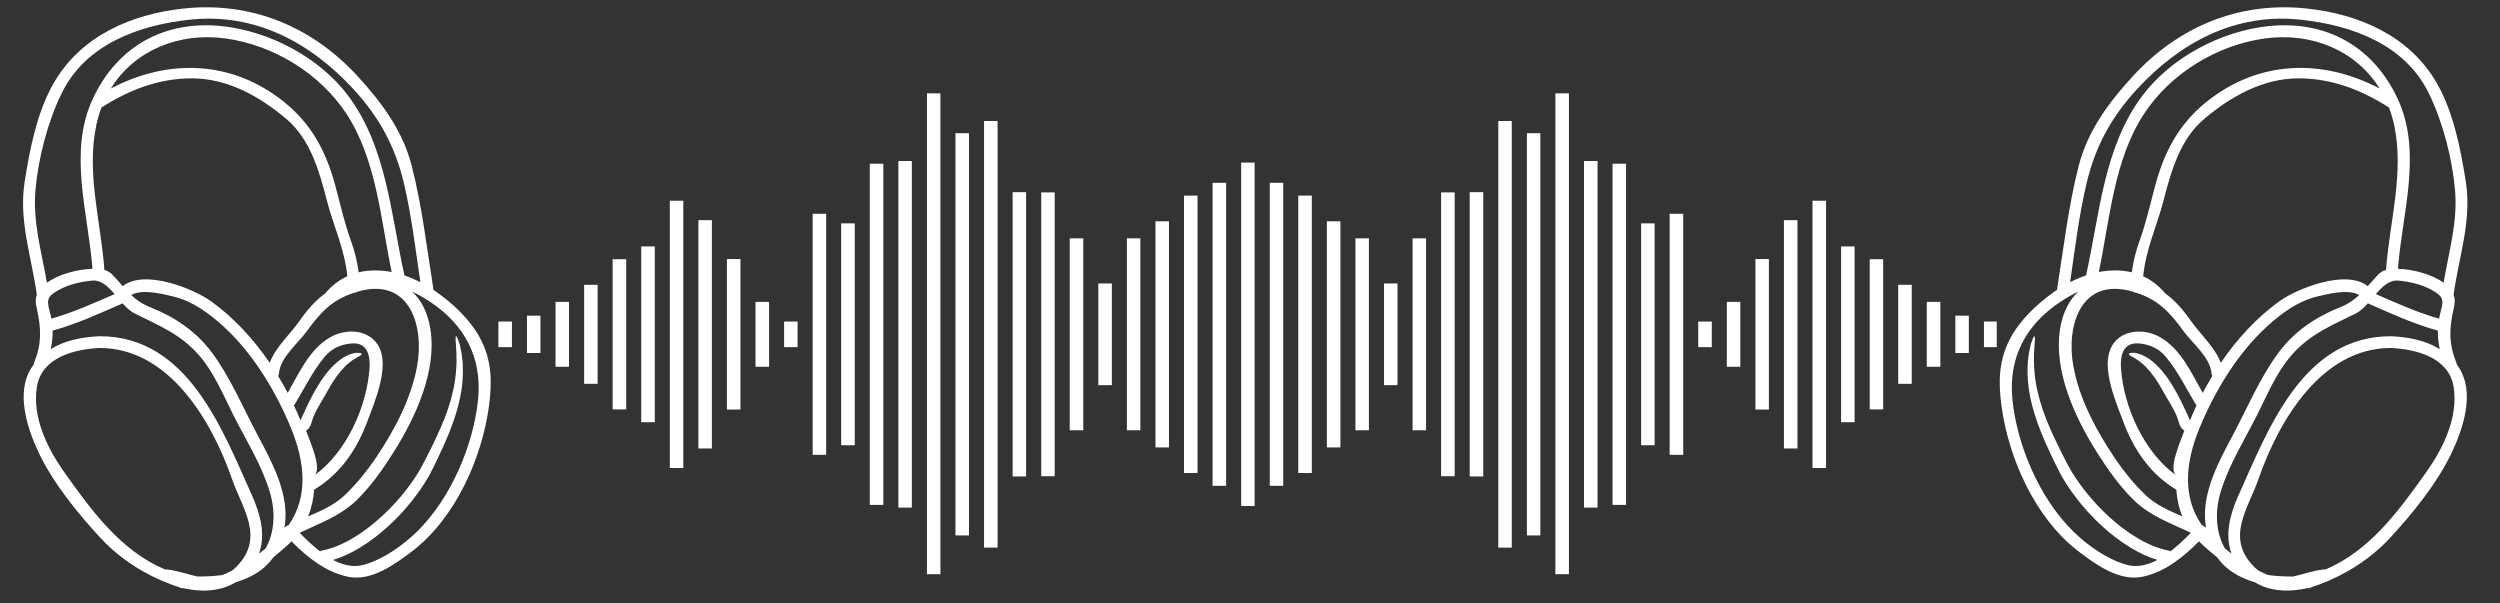 <?xml version="1.0" encoding="UTF-8"?>
<svg xmlns="http://www.w3.org/2000/svg" xmlns:xlink="http://www.w3.org/1999/xlink" width="174" zoomAndPan="magnify" viewBox="0 0 130.5 31.5" height="42" preserveAspectRatio="xMidYMid meet" version="1.0">
  <rect x="0" y="0" width="130.5" height="31.5" fill="#333333" stroke="none"/>
  <defs>
    <clipPath id="a14836bcbb">
      <path d="M 1 0 L 25.875 0 L 25.875 31 L 1 31 Z M 1 0 " clip-rule="nonzero"></path>
    </clipPath>
    <clipPath id="43b5b99fe5">
      <path d="M 104.312 0 L 129.234 0 L 129.234 31 L 104.312 31 Z M 104.312 0 " clip-rule="nonzero"></path>
    </clipPath>
    <clipPath id="02592f7bc5">
      <path d="M 0.312 0.234 L 25 0.234 L 25 30.949 L 0.312 30.949 Z M 0.312 0.234 " clip-rule="nonzero"></path>
    </clipPath>
    <clipPath id="88aaa58e4c">
      <rect x="0" width="26" y="0" height="31"></rect>
    </clipPath>
    <clipPath id="729a1b6449">
      <path d="M 81 4.871 L 82 4.871 L 82 29.973 L 81 29.973 Z M 81 4.871 " clip-rule="nonzero"></path>
    </clipPath>
    <clipPath id="adbd3af5ab">
      <path d="M 103 16 L 104.23 16 L 104.23 19 L 103 19 Z M 103 16 " clip-rule="nonzero"></path>
    </clipPath>
    <clipPath id="22b8e14fdc">
      <path d="M 48 4.871 L 50 4.871 L 50 29.973 L 48 29.973 Z M 48 4.871 " clip-rule="nonzero"></path>
    </clipPath>
  </defs>
  <g clip-path="url(#a14836bcbb)">
    <path fill="#ffffff" d="M 5.984 15.352 C 5.633 14.945 5.27 14.598 4.797 14.648 C 4.227 14.703 3.598 14.844 3.09 15.125 C 2.52 15.438 2.41 15.598 2.586 16.223 C 2.625 16.359 2.656 16.5 2.68 16.633 C 3.82 16.312 4.898 15.824 5.984 15.352 Z M 12.352 29.574 C 13.832 28.055 12.664 26.586 12.102 24.98 C 11.047 21.949 8.816 18.168 5.207 18.164 C 3.895 18.223 2.172 18.652 1.926 20.191 C 1.668 21.77 2.473 23.41 3.363 24.66 C 4.77 26.645 6.312 28.762 8.625 29.73 C 8.648 29.727 8.672 29.727 8.699 29.727 C 9.199 29.766 9.762 29.977 10.309 30.094 C 10.738 30.094 11.184 30.078 11.613 30.016 C 11.773 29.949 11.938 29.875 12.102 29.793 C 12.184 29.727 12.273 29.656 12.352 29.574 Z M 13.863 28.633 C 14.359 27.766 14.383 26.652 14.078 25.664 C 13.645 24.234 12.852 22.996 12.184 21.672 C 11.652 20.613 11.188 19.469 10.402 18.559 C 9.426 17.438 8.32 17.008 7.031 16.363 C 6.801 16.25 6.594 16.051 6.395 15.832 C 6.379 15.84 6.359 15.852 6.34 15.863 C 5.156 16.379 3.992 16.918 2.746 17.258 C 2.754 17.582 2.719 17.902 2.648 18.223 C 3.391 17.762 4.297 17.59 5.207 17.551 C 9.785 17.555 11.586 22.363 13.156 25.867 C 13.633 26.93 13.859 27.961 13.52 28.898 C 13.637 28.809 13.75 28.719 13.863 28.633 Z M 15.07 27.406 C 16.09 25.934 15.926 24.16 15.207 22.387 C 14.418 20.453 13.207 18.438 11.652 17.027 C 10.902 16.348 10.059 15.723 9.059 15.48 C 8.551 15.359 7.414 15.059 6.848 15.402 C 7.117 15.652 7.426 15.875 7.855 16.043 C 9.121 16.543 10.234 17.297 11.055 18.395 C 12.043 19.723 12.688 21.293 13.465 22.746 C 14.16 24.051 14.992 25.582 14.898 27.109 C 14.887 27.27 14.871 27.426 14.848 27.57 C 14.871 27.527 14.91 27.488 14.969 27.457 C 15.004 27.441 15.035 27.426 15.07 27.406 Z M 18.129 14.422 C 17.996 13.012 17.398 11.77 17.062 10.465 C 16.672 8.945 16.199 7.266 14.953 6.215 C 13.574 5.047 11.906 4.102 10.047 4.09 C 8.305 4.082 6.75 4.684 5.297 5.613 C 5.184 5.906 5.094 6.211 5.027 6.535 C 4.496 9.035 5.27 11.582 5.449 14.09 C 5.605 14.133 5.75 14.215 5.879 14.352 C 6.074 14.555 6.242 14.754 6.406 14.938 C 7.539 14.031 10.109 15.07 11.023 15.73 C 12.203 16.578 13.23 17.695 14.078 18.938 C 14.391 18.109 15.152 17.445 15.645 16.738 C 16.051 16.156 16.473 15.676 16.992 15.305 C 17 15.293 17.004 15.285 17.012 15.273 C 17.344 14.887 17.723 14.609 18.129 14.422 Z M 19.289 19.227 C 19.332 18.582 19.188 17.867 18.375 17.926 C 17.797 17.969 17.297 18.191 16.93 18.645 C 16.312 19.395 15.891 20.27 15.391 21.098 C 15.375 21.121 15.355 21.141 15.34 21.16 C 15.465 21.418 15.578 21.68 15.684 21.941 C 16.004 21.234 16.297 20.613 16.605 20.121 C 16.977 19.508 17.367 19.074 17.723 18.805 C 17.812 18.742 17.891 18.676 17.98 18.633 C 18.062 18.59 18.141 18.551 18.211 18.516 C 18.367 18.465 18.484 18.426 18.586 18.418 C 18.789 18.41 18.867 18.434 18.875 18.473 C 18.879 18.516 18.809 18.574 18.656 18.645 C 18.578 18.688 18.488 18.754 18.375 18.82 C 18.27 18.906 18.141 18.996 18.004 19.137 C 17.734 19.406 17.418 19.816 17.098 20.41 C 16.859 20.844 16.57 21.266 16.375 21.723 C 16.262 21.984 16.246 22.328 15.98 22.473 C 16.113 22.898 16.859 24.492 16.402 24.82 C 18.078 23.621 19.145 21.254 19.289 19.227 Z M 18.719 14.215 C 19.273 14.082 19.863 14.09 20.445 14.199 C 19.871 11.441 19.656 8.332 18.082 5.938 C 16.699 3.832 14.281 2.355 11.785 2.008 C 9.332 1.668 7.012 2.637 5.785 4.621 C 8.746 3.062 12.09 3.113 14.84 5.332 C 16.266 6.48 17.031 7.926 17.5 9.68 C 17.754 10.633 17.973 11.598 18.305 12.531 C 18.508 13.09 18.652 13.648 18.719 14.215 Z M 21.945 14.73 C 21.688 13.008 21.484 11.27 21.086 9.574 C 20.629 7.645 19.801 6.121 18.457 4.66 C 16.211 2.219 13.312 0.66 9.91 1.027 C 7.25 1.312 4.473 2.305 3.223 4.863 C 2.488 6.355 1.996 8.262 1.852 9.914 C 1.703 11.598 2.172 13.137 2.449 14.762 C 3.094 14.285 4.09 14.062 4.797 14.031 C 4.809 14.031 4.82 14.031 4.828 14.027 C 4.605 11.137 3.547 7.938 4.84 5.168 C 6.121 2.41 8.582 1.055 11.582 1.363 C 14.062 1.625 16.672 2.992 18.176 5 C 20.191 7.691 20.402 11.199 21.113 14.379 C 21.395 14.473 21.676 14.594 21.945 14.73 Z M 21.773 19.117 C 22.16 16.996 21.375 14.453 18.695 15.215 C 18.68 15.219 18.664 15.223 18.652 15.23 C 18.594 15.266 18.527 15.289 18.461 15.289 C 17.328 15.664 16.734 16.301 16.016 17.289 C 15.531 17.953 14.641 18.637 14.559 19.5 C 14.555 19.551 14.539 19.594 14.52 19.629 C 14.695 19.918 14.863 20.215 15.02 20.508 C 15.625 19.441 16.188 18.172 17.293 17.574 C 18.145 17.113 19.355 17.215 19.805 18.148 C 20.32 19.219 19.551 20.996 19.176 21.996 C 18.629 23.453 17.801 24.691 16.461 25.523 C 16.441 25.535 16.422 25.543 16.398 25.555 C 16.367 26.035 16.266 26.508 16.082 26.957 C 16.789 26.656 17.496 26.34 18.039 25.809 C 18.621 25.242 19.141 24.609 19.598 23.934 C 20.574 22.484 21.453 20.852 21.773 19.117 Z M 24.957 20.84 C 25.168 18.676 24.27 16.961 22.445 15.75 C 22.152 15.559 21.84 15.375 21.516 15.223 C 21.996 15.668 22.332 16.324 22.469 17.191 C 22.809 19.375 21.691 21.785 20.559 23.582 C 20 24.477 19.375 25.367 18.617 26.109 C 17.766 26.938 16.68 27.316 15.641 27.812 C 15.953 28.133 16.32 28.492 16.727 28.797 L 16.719 28.758 C 17.352 28.645 17.941 28.379 18.469 28.062 C 18.992 27.746 19.461 27.379 19.883 26.996 C 20.723 26.234 21.371 25.418 21.848 24.641 C 22.078 24.258 22.273 23.844 22.465 23.473 C 22.652 23.094 22.824 22.742 22.969 22.402 C 23.27 21.73 23.477 21.125 23.605 20.59 C 23.742 20.059 23.793 19.598 23.816 19.207 C 23.82 19.109 23.828 19.02 23.832 18.934 C 23.832 18.844 23.828 18.762 23.828 18.684 C 23.832 18.523 23.824 18.387 23.816 18.266 C 23.809 18.02 23.781 17.844 23.781 17.727 C 23.777 17.609 23.785 17.555 23.809 17.551 C 23.828 17.547 23.859 17.594 23.902 17.703 C 23.945 17.812 24.008 17.98 24.051 18.234 C 24.078 18.355 24.109 18.5 24.121 18.664 C 24.133 18.746 24.141 18.832 24.152 18.922 C 24.156 19.016 24.156 19.109 24.16 19.215 C 24.172 19.621 24.148 20.117 24.031 20.688 C 23.922 21.254 23.727 21.898 23.441 22.602 C 23.301 22.953 23.133 23.32 22.953 23.707 C 22.77 24.094 22.59 24.496 22.34 24.93 C 22.094 25.355 21.797 25.777 21.457 26.199 C 21.121 26.621 20.734 27.043 20.293 27.445 C 19.852 27.852 19.355 28.242 18.785 28.59 C 18.367 28.844 17.902 29.07 17.387 29.23 C 17.906 29.5 18.453 29.637 18.996 29.48 C 20.023 29.188 21.016 28.484 21.773 27.746 C 23.52 26.035 24.715 23.258 24.957 20.84 Z M 25.082 17.691 C 25.668 18.809 25.691 19.914 25.531 21.152 C 25.168 23.914 23.766 27.055 21.512 28.777 C 20.605 29.465 19.375 30.363 18.16 30.105 C 16.984 29.852 16.047 29.094 15.215 28.258 C 15.145 28.332 15.07 28.402 14.988 28.477 C 14.758 28.68 14.516 28.891 14.266 29.098 C 13.801 29.754 13.113 30.152 12.312 30.391 C 12.305 30.395 12.293 30.398 12.285 30.402 C 11.492 30.887 10.48 30.914 9.574 30.703 C 9.559 30.703 9.539 30.703 9.523 30.703 C 9.445 30.703 9.383 30.68 9.336 30.645 C 9.207 30.605 9.082 30.566 8.965 30.52 C 7.59 30.016 6.281 29.188 5.277 28.113 C 4.094 26.84 2.797 25.25 2.043 23.676 C 1.43 22.391 0.777 20.465 1.68 19.141 C 1.703 19.105 1.727 19.078 1.754 19.043 C 1.758 19.016 1.762 18.988 1.773 18.957 C 2.184 17.938 2.156 17.18 1.93 16.148 C 1.863 15.855 1.832 15.625 1.922 15.383 C 1.645 13.379 0.965 11.531 1.289 9.477 C 1.555 7.777 1.934 5.84 2.809 4.328 C 4.23 1.871 6.852 0.738 9.59 0.445 C 13.105 0.066 16.285 1.383 18.664 3.973 C 19.93 5.355 21.027 6.824 21.496 8.672 C 22.031 10.77 22.277 12.918 22.617 15.051 C 22.621 15.074 22.621 15.102 22.617 15.125 C 22.664 15.156 22.711 15.188 22.754 15.219 C 23.672 15.871 24.551 16.684 25.082 17.691 " fill-opacity="1" fill-rule="nonzero"></path>
  </g>
  <g clip-path="url(#43b5b99fe5)">
    <g transform="matrix(1, 0, 0, 1, 104, -0)">
      <g clip-path="url(#88aaa58e4c)">
        <g clip-path="url(#02592f7bc5)">
          <path fill="#ffffff" d="M 20.02 15.352 C 20.371 14.945 20.734 14.598 21.207 14.648 C 21.777 14.703 22.406 14.844 22.914 15.125 C 23.484 15.438 23.59 15.598 23.414 16.223 C 23.375 16.359 23.348 16.5 23.32 16.633 C 22.18 16.312 21.105 15.824 20.02 15.352 Z M 13.648 29.574 C 12.168 28.055 13.34 26.586 13.902 24.98 C 14.957 21.949 17.184 18.168 20.797 18.164 C 22.109 18.223 23.828 18.652 24.078 20.191 C 24.336 21.77 23.531 23.41 22.641 24.66 C 21.234 26.645 19.691 28.762 17.379 29.73 C 17.355 29.727 17.328 29.727 17.301 29.727 C 16.801 29.766 16.242 29.977 15.695 30.094 C 15.266 30.094 14.82 30.078 14.391 30.016 C 14.227 29.949 14.066 29.875 13.902 29.793 C 13.816 29.727 13.73 29.656 13.648 29.574 Z M 12.141 28.633 C 11.641 27.766 11.621 26.652 11.922 25.664 C 12.359 24.234 13.148 22.996 13.816 21.672 C 14.352 20.613 14.812 19.469 15.602 18.559 C 16.574 17.438 17.68 17.008 18.969 16.363 C 19.203 16.25 19.406 16.051 19.605 15.832 C 19.621 15.84 19.645 15.852 19.664 15.863 C 20.844 16.379 22.012 16.918 23.258 17.258 C 23.25 17.582 23.285 17.902 23.355 18.223 C 22.613 17.762 21.707 17.59 20.797 17.551 C 16.215 17.555 14.418 22.363 12.844 25.867 C 12.367 26.93 12.145 27.961 12.484 28.898 C 12.363 28.809 12.25 28.719 12.141 28.633 Z M 10.934 27.406 C 9.914 25.934 10.074 24.16 10.797 22.387 C 11.586 20.453 12.797 18.438 14.352 17.027 C 15.102 16.348 15.945 15.723 16.945 15.48 C 17.453 15.359 18.586 15.059 19.152 15.402 C 18.883 15.652 18.574 15.875 18.145 16.043 C 16.883 16.543 15.766 17.297 14.949 18.395 C 13.961 19.723 13.312 21.293 12.539 22.746 C 11.84 24.051 11.012 25.582 11.105 27.109 C 11.113 27.27 11.133 27.426 11.156 27.57 C 11.129 27.527 11.094 27.488 11.035 27.457 C 11 27.441 10.969 27.426 10.934 27.406 Z M 7.875 14.422 C 8.008 13.012 8.602 11.77 8.938 10.465 C 9.328 8.945 9.805 7.266 11.051 6.215 C 12.43 5.047 14.098 4.102 15.953 4.09 C 17.695 4.082 19.254 4.684 20.707 5.613 C 20.816 5.906 20.906 6.211 20.977 6.535 C 21.508 9.035 20.734 11.582 20.551 14.09 C 20.398 14.133 20.25 14.215 20.121 14.352 C 19.93 14.555 19.762 14.754 19.598 14.938 C 18.465 14.031 15.895 15.07 14.977 15.73 C 13.801 16.578 12.773 17.695 11.926 18.938 C 11.609 18.109 10.852 17.445 10.355 16.738 C 9.949 16.156 9.527 15.676 9.012 15.305 C 9.004 15.293 8.996 15.285 8.988 15.273 C 8.66 14.887 8.281 14.609 7.875 14.422 Z M 6.715 19.227 C 6.668 18.582 6.812 17.867 7.629 17.926 C 8.203 17.969 8.703 18.191 9.074 18.645 C 9.688 19.395 10.113 20.27 10.613 21.098 C 10.629 21.121 10.645 21.141 10.66 21.16 C 10.539 21.418 10.426 21.68 10.316 21.941 C 10 21.234 9.707 20.613 9.398 20.121 C 9.027 19.508 8.637 19.074 8.281 18.805 C 8.188 18.742 8.113 18.676 8.023 18.633 C 7.938 18.59 7.859 18.551 7.789 18.516 C 7.637 18.465 7.516 18.426 7.418 18.418 C 7.215 18.41 7.133 18.434 7.129 18.473 C 7.121 18.516 7.191 18.574 7.348 18.645 C 7.422 18.688 7.516 18.754 7.629 18.82 C 7.734 18.906 7.859 18.996 7.996 19.137 C 8.266 19.406 8.582 19.816 8.906 20.41 C 9.141 20.844 9.434 21.266 9.629 21.723 C 9.738 21.984 9.758 22.328 10.023 22.473 C 9.887 22.898 9.145 24.492 9.602 24.82 C 7.926 23.621 6.855 21.254 6.715 19.227 Z M 7.281 14.215 C 6.727 14.082 6.141 14.09 5.559 14.199 C 6.133 11.441 6.348 8.332 7.922 5.938 C 9.305 3.832 11.719 2.355 14.219 2.008 C 16.672 1.668 18.988 2.637 20.215 4.621 C 17.258 3.062 13.91 3.113 11.16 5.332 C 9.738 6.48 8.973 7.926 8.504 9.68 C 8.246 10.633 8.031 11.598 7.699 12.531 C 7.496 13.09 7.352 13.648 7.281 14.215 Z M 4.059 14.73 C 4.312 13.008 4.516 11.27 4.918 9.574 C 5.375 7.645 6.203 6.121 7.547 4.66 C 9.789 2.219 12.691 0.66 16.09 1.027 C 18.754 1.312 21.527 2.305 22.781 4.863 C 23.512 6.355 24.008 8.262 24.152 9.914 C 24.301 11.598 23.828 13.137 23.555 14.762 C 22.91 14.285 21.91 14.062 21.207 14.031 C 21.195 14.031 21.184 14.031 21.172 14.027 C 21.395 11.137 22.457 7.938 21.164 5.168 C 19.879 2.41 17.422 1.055 14.418 1.363 C 11.941 1.625 9.332 2.992 7.828 5 C 5.809 7.691 5.602 11.199 4.891 14.379 C 4.605 14.473 4.324 14.594 4.059 14.73 Z M 4.23 19.117 C 3.84 16.996 4.625 14.453 7.305 15.215 C 7.32 15.219 7.336 15.223 7.352 15.23 C 7.406 15.266 7.473 15.289 7.539 15.289 C 8.672 15.664 9.266 16.301 9.984 17.289 C 10.473 17.953 11.363 18.637 11.445 19.5 C 11.449 19.551 11.461 19.594 11.484 19.629 C 11.305 19.918 11.141 20.215 10.984 20.508 C 10.375 19.441 9.816 18.172 8.707 17.574 C 7.855 17.113 6.648 17.215 6.195 18.148 C 5.68 19.219 6.453 20.996 6.828 21.996 C 7.375 23.453 8.199 24.691 9.539 25.523 C 9.562 25.535 9.582 25.543 9.602 25.555 C 9.637 26.035 9.734 26.508 9.922 26.957 C 9.215 26.656 8.504 26.34 7.961 25.809 C 7.379 25.242 6.863 24.609 6.406 23.934 C 5.43 22.484 4.547 20.852 4.23 19.117 Z M 1.047 20.84 C 0.836 18.676 1.734 16.961 3.559 15.75 C 3.852 15.559 4.164 15.375 4.488 15.223 C 4.004 15.668 3.668 16.324 3.531 17.191 C 3.195 19.375 4.309 21.785 5.441 23.582 C 6.004 24.477 6.629 25.367 7.387 26.109 C 8.234 26.938 9.32 27.316 10.363 27.812 C 10.047 28.133 9.68 28.492 9.277 28.797 L 9.285 28.758 C 8.648 28.645 8.059 28.379 7.535 28.062 C 7.008 27.746 6.539 27.379 6.117 26.996 C 5.277 26.234 4.633 25.418 4.152 24.641 C 3.922 24.258 3.727 23.844 3.535 23.473 C 3.352 23.094 3.18 22.742 3.031 22.402 C 2.734 21.73 2.527 21.125 2.398 20.59 C 2.262 20.059 2.207 19.598 2.184 19.207 C 2.184 19.109 2.176 19.02 2.172 18.934 C 2.172 18.844 2.172 18.762 2.172 18.684 C 2.168 18.523 2.18 18.387 2.188 18.266 C 2.195 18.02 2.223 17.844 2.223 17.727 C 2.227 17.609 2.215 17.555 2.195 17.551 C 2.172 17.547 2.145 17.594 2.102 17.703 C 2.059 17.812 1.996 17.98 1.949 18.234 C 1.922 18.355 1.895 18.5 1.879 18.664 C 1.871 18.746 1.863 18.832 1.852 18.922 C 1.844 19.016 1.844 19.109 1.84 19.215 C 1.832 19.621 1.855 20.117 1.969 20.688 C 2.082 21.254 2.273 21.898 2.559 22.602 C 2.699 22.953 2.867 23.32 3.047 23.707 C 3.234 24.094 3.414 24.496 3.664 24.93 C 3.906 25.355 4.207 25.777 4.543 26.199 C 4.883 26.621 5.266 27.043 5.711 27.445 C 6.152 27.852 6.648 28.242 7.219 28.59 C 7.637 28.844 8.102 29.07 8.617 29.23 C 8.098 29.5 7.547 29.637 7.004 29.48 C 5.98 29.188 4.984 28.484 4.23 27.746 C 2.48 26.035 1.285 23.258 1.047 20.84 Z M 0.922 17.691 C 0.336 18.809 0.309 19.914 0.473 21.152 C 0.836 23.914 2.238 27.055 4.492 28.777 C 5.395 29.465 6.625 30.363 7.844 30.105 C 9.02 29.852 9.957 29.094 10.785 28.258 C 10.859 28.332 10.934 28.402 11.012 28.477 C 11.242 28.68 11.484 28.891 11.738 29.098 C 12.203 29.754 12.891 30.152 13.691 30.391 C 13.699 30.395 13.711 30.398 13.719 30.402 C 14.508 30.887 15.52 30.914 16.43 30.703 C 16.445 30.703 16.465 30.703 16.48 30.703 C 16.559 30.703 16.621 30.68 16.668 30.645 C 16.793 30.605 16.922 30.566 17.039 30.52 C 18.414 30.016 19.723 29.188 20.727 28.113 C 21.91 26.84 23.203 25.25 23.957 23.676 C 24.574 22.391 25.227 20.465 24.324 19.141 C 24.301 19.105 24.273 19.078 24.25 19.043 C 24.246 19.016 24.238 18.988 24.23 18.957 C 23.82 17.938 23.844 17.18 24.074 16.148 C 24.141 15.855 24.172 15.625 24.078 15.383 C 24.355 13.379 25.035 11.531 24.715 9.477 C 24.445 7.777 24.07 5.84 23.195 4.328 C 21.773 1.871 19.152 0.738 16.414 0.445 C 12.895 0.066 9.719 1.383 7.34 3.973 C 6.07 5.355 4.977 6.824 4.504 8.672 C 3.969 10.77 3.723 12.918 3.387 15.051 C 3.383 15.074 3.383 15.102 3.387 15.125 C 3.336 15.156 3.293 15.188 3.246 15.219 C 2.332 15.871 1.449 16.684 0.922 17.691 " fill-opacity="1" fill-rule="nonzero"></path>
        </g>
      </g>
    </g>
  </g>
  <path fill="#ffffff" d="M 99.086 17.453 L 99.086 20.035 L 99.793 20.035 L 99.793 14.867 L 99.086 14.867 Z M 99.086 17.453 " fill-opacity="1" fill-rule="nonzero"></path>
  <path fill="#ffffff" d="M 97.598 17.453 L 97.598 21.371 L 98.301 21.371 L 98.301 13.531 L 97.598 13.531 Z M 97.598 17.453 " fill-opacity="1" fill-rule="nonzero"></path>
  <path fill="#ffffff" d="M 100.578 17.453 L 100.578 19.145 L 101.285 19.145 L 101.285 15.758 L 100.578 15.758 Z M 100.578 17.453 " fill-opacity="1" fill-rule="nonzero"></path>
  <path fill="#ffffff" d="M 82.684 8.406 L 83.391 8.406 L 83.391 26.496 L 82.684 26.496 Z M 82.684 8.406 " fill-opacity="1" fill-rule="nonzero"></path>
  <path fill="#ffffff" d="M 76.719 10.031 L 77.426 10.031 L 77.426 24.871 L 76.719 24.871 Z M 76.719 10.031 " fill-opacity="1" fill-rule="nonzero"></path>
  <path fill="#ffffff" d="M 78.211 6.316 L 78.914 6.316 L 78.914 28.586 L 78.211 28.586 Z M 78.211 6.316 " fill-opacity="1" fill-rule="nonzero"></path>
  <path fill="#ffffff" d="M 79.703 6.953 L 80.406 6.953 L 80.406 27.949 L 79.703 27.949 Z M 79.703 6.953 " fill-opacity="1" fill-rule="nonzero"></path>
  <path fill="#ffffff" d="M 102.07 17.453 L 102.07 18.426 L 102.773 18.426 L 102.773 16.477 L 102.07 16.477 Z M 102.07 17.453 " fill-opacity="1" fill-rule="nonzero"></path>
  <path fill="#ffffff" d="M 85.668 11.66 L 86.371 11.66 L 86.371 23.242 L 85.668 23.242 Z M 85.668 11.66 " fill-opacity="1" fill-rule="nonzero"></path>
  <path fill="#ffffff" d="M 84.176 8.547 L 84.879 8.547 L 84.879 26.355 L 84.176 26.355 Z M 84.176 8.547 " fill-opacity="1" fill-rule="nonzero"></path>
  <path fill="#ffffff" d="M 96.105 17.453 L 96.105 22.039 L 96.809 22.039 L 96.809 12.863 L 96.105 12.863 Z M 96.105 17.453 " fill-opacity="1" fill-rule="nonzero"></path>
  <g clip-path="url(#729a1b6449)">
    <path fill="#ffffff" d="M 81.191 4.871 L 81.898 4.871 L 81.898 30.031 L 81.191 30.031 Z M 81.191 4.871 " fill-opacity="1" fill-rule="nonzero"></path>
  </g>
  <path fill="#ffffff" d="M 94.613 17.453 L 94.613 24.43 L 95.32 24.43 L 95.32 10.477 L 94.613 10.477 Z M 94.613 17.453 " fill-opacity="1" fill-rule="nonzero"></path>
  <path fill="#ffffff" d="M 72.246 17.453 L 72.246 20.105 L 72.949 20.105 L 72.949 14.797 L 72.246 14.797 Z M 72.246 17.453 " fill-opacity="1" fill-rule="nonzero"></path>
  <path fill="#ffffff" d="M 91.633 17.453 L 91.633 21.379 L 92.336 21.379 L 92.336 13.523 L 91.633 13.523 Z M 91.633 17.453 " fill-opacity="1" fill-rule="nonzero"></path>
  <path fill="#ffffff" d="M 93.121 17.453 L 93.121 23.41 L 93.828 23.41 L 93.828 11.492 L 93.121 11.492 Z M 93.121 17.453 " fill-opacity="1" fill-rule="nonzero"></path>
  <path fill="#ffffff" d="M 90.141 17.453 L 90.141 19.145 L 90.844 19.145 L 90.844 15.758 L 90.141 15.758 Z M 90.141 17.453 " fill-opacity="1" fill-rule="nonzero"></path>
  <path fill="#ffffff" d="M 75.227 10.043 L 75.934 10.043 L 75.934 24.859 L 75.227 24.859 Z M 75.227 10.043 " fill-opacity="1" fill-rule="nonzero"></path>
  <path fill="#ffffff" d="M 73.738 12.441 L 74.441 12.441 L 74.441 22.461 L 73.738 22.461 Z M 73.738 12.441 " fill-opacity="1" fill-rule="nonzero"></path>
  <path fill="#ffffff" d="M 42.422 21.617 L 42.422 23.742 L 43.125 23.742 L 43.125 11.16 L 42.422 11.16 Z M 42.422 21.617 " fill-opacity="1" fill-rule="nonzero"></path>
  <path fill="#ffffff" d="M 88.648 16.785 L 88.648 18.121 L 89.355 18.121 L 89.355 16.785 Z M 88.648 16.785 " fill-opacity="1" fill-rule="nonzero"></path>
  <g clip-path="url(#adbd3af5ab)">
    <path fill="#ffffff" d="M 103.562 16.785 L 103.562 18.121 L 104.266 18.121 L 104.266 16.785 Z M 103.562 16.785 " fill-opacity="1" fill-rule="nonzero"></path>
  </g>
  <path fill="#ffffff" d="M 30.492 14.867 L 31.195 14.867 L 31.195 20.035 L 30.492 20.035 Z M 30.492 14.867 " fill-opacity="1" fill-rule="nonzero"></path>
  <path fill="#ffffff" d="M 31.98 13.531 L 32.688 13.531 L 32.688 21.371 L 31.98 21.371 Z M 31.98 13.531 " fill-opacity="1" fill-rule="nonzero"></path>
  <path fill="#ffffff" d="M 29 15.758 L 29.703 15.758 L 29.703 19.145 L 29 19.145 Z M 29 15.758 " fill-opacity="1" fill-rule="nonzero"></path>
  <path fill="#ffffff" d="M 27.508 16.477 L 28.211 16.477 L 28.211 18.426 L 27.508 18.426 Z M 27.508 16.477 " fill-opacity="1" fill-rule="nonzero"></path>
  <path fill="#ffffff" d="M 33.473 12.863 L 34.18 12.863 L 34.18 22.039 L 33.473 22.039 Z M 33.473 12.863 " fill-opacity="1" fill-rule="nonzero"></path>
  <path fill="#ffffff" d="M 34.965 10.477 L 35.668 10.477 L 35.668 24.43 L 34.965 24.43 Z M 34.965 10.477 " fill-opacity="1" fill-rule="nonzero"></path>
  <path fill="#ffffff" d="M 37.945 13.523 L 38.652 13.523 L 38.652 21.379 L 37.945 21.379 Z M 37.945 13.523 " fill-opacity="1" fill-rule="nonzero"></path>
  <path fill="#ffffff" d="M 36.457 11.492 L 37.16 11.492 L 37.16 23.41 L 36.457 23.41 Z M 36.457 11.492 " fill-opacity="1" fill-rule="nonzero"></path>
  <path fill="#ffffff" d="M 39.438 15.758 L 40.145 15.758 L 40.145 19.145 L 39.438 19.145 Z M 39.438 15.758 " fill-opacity="1" fill-rule="nonzero"></path>
  <path fill="#ffffff" d="M 26.016 16.785 L 26.723 16.785 L 26.723 18.121 L 26.016 18.121 Z M 26.016 16.785 " fill-opacity="1" fill-rule="nonzero"></path>
  <path fill="#ffffff" d="M 46.895 20.77 L 46.895 26.496 L 47.598 26.496 L 47.598 8.406 L 46.895 8.406 Z M 46.895 20.77 " fill-opacity="1" fill-rule="nonzero"></path>
  <path fill="#ffffff" d="M 52.859 20.77 L 52.859 24.871 L 53.562 24.871 L 53.562 10.031 L 52.859 10.031 Z M 52.859 20.77 " fill-opacity="1" fill-rule="nonzero"></path>
  <path fill="#ffffff" d="M 51.367 20.172 L 51.367 28.586 L 52.074 28.586 L 52.074 6.316 L 51.367 6.316 Z M 51.367 20.172 " fill-opacity="1" fill-rule="nonzero"></path>
  <path fill="#ffffff" d="M 49.875 19.617 L 49.875 27.949 L 50.582 27.949 L 50.582 6.953 L 49.875 6.953 Z M 49.875 19.617 " fill-opacity="1" fill-rule="nonzero"></path>
  <path fill="#ffffff" d="M 43.91 20.77 L 43.91 23.242 L 44.617 23.242 L 44.617 11.66 L 43.91 11.66 Z M 43.91 20.77 " fill-opacity="1" fill-rule="nonzero"></path>
  <path fill="#ffffff" d="M 45.402 21.617 L 45.402 26.355 L 46.109 26.355 L 46.109 8.547 L 45.402 8.547 Z M 45.402 21.617 " fill-opacity="1" fill-rule="nonzero"></path>
  <g clip-path="url(#22b8e14fdc)">
    <path fill="#ffffff" d="M 48.387 21.617 L 48.387 30.031 L 49.09 30.031 L 49.09 4.871 L 48.387 4.871 Z M 48.387 21.617 " fill-opacity="1" fill-rule="nonzero"></path>
  </g>
  <path fill="#ffffff" d="M 54.352 21.617 L 54.352 24.859 L 55.055 24.859 L 55.055 10.043 L 54.352 10.043 Z M 54.352 21.617 " fill-opacity="1" fill-rule="nonzero"></path>
  <path fill="#ffffff" d="M 55.84 20.77 L 55.84 22.461 L 56.547 22.461 L 56.547 12.441 L 55.84 12.441 Z M 55.84 20.77 " fill-opacity="1" fill-rule="nonzero"></path>
  <path fill="#ffffff" d="M 57.332 14.797 L 57.332 20.105 L 58.039 20.105 L 58.039 14.797 Z M 57.332 14.797 " fill-opacity="1" fill-rule="nonzero"></path>
  <path fill="#ffffff" d="M 40.93 16.785 L 40.93 18.121 L 41.633 18.121 L 41.633 16.785 Z M 40.93 16.785 " fill-opacity="1" fill-rule="nonzero"></path>
  <path fill="#ffffff" d="M 60.316 20.77 L 60.316 23.355 L 61.02 23.355 L 61.02 11.551 L 60.316 11.551 Z M 60.316 20.77 " fill-opacity="1" fill-rule="nonzero"></path>
  <path fill="#ffffff" d="M 61.805 20.77 L 61.805 24.691 L 62.512 24.691 L 62.512 10.211 L 61.805 10.211 Z M 61.805 20.77 " fill-opacity="1" fill-rule="nonzero"></path>
  <path fill="#ffffff" d="M 58.824 20.77 L 58.824 22.461 L 59.527 22.461 L 59.527 12.441 L 58.824 12.441 Z M 58.824 20.77 " fill-opacity="1" fill-rule="nonzero"></path>
  <path fill="#ffffff" d="M 87.156 11.16 L 87.863 11.16 L 87.863 23.742 L 87.156 23.742 Z M 87.156 11.16 " fill-opacity="1" fill-rule="nonzero"></path>
  <path fill="#ffffff" d="M 63.297 20.77 L 63.297 25.359 L 64.004 25.359 L 64.004 9.543 L 63.297 9.543 Z M 63.297 20.77 " fill-opacity="1" fill-rule="nonzero"></path>
  <path fill="#ffffff" d="M 66.281 20.77 L 66.281 25.359 L 66.984 25.359 L 66.984 9.543 L 66.281 9.543 Z M 66.281 20.77 " fill-opacity="1" fill-rule="nonzero"></path>
  <path fill="#ffffff" d="M 64.789 21.215 L 64.789 26.414 L 65.492 26.414 L 65.492 8.488 L 64.789 8.488 Z M 64.789 21.215 " fill-opacity="1" fill-rule="nonzero"></path>
  <path fill="#ffffff" d="M 69.262 20.77 L 69.262 23.355 L 69.969 23.355 L 69.969 11.551 L 69.262 11.551 Z M 69.262 20.77 " fill-opacity="1" fill-rule="nonzero"></path>
  <path fill="#ffffff" d="M 67.77 20.77 L 67.77 24.691 L 68.477 24.691 L 68.477 10.211 L 67.77 10.211 Z M 67.77 20.77 " fill-opacity="1" fill-rule="nonzero"></path>
  <path fill="#ffffff" d="M 70.754 20.77 L 70.754 22.461 L 71.457 22.461 L 71.457 12.441 L 70.754 12.441 Z M 70.754 20.77 " fill-opacity="1" fill-rule="nonzero"></path>
</svg>
